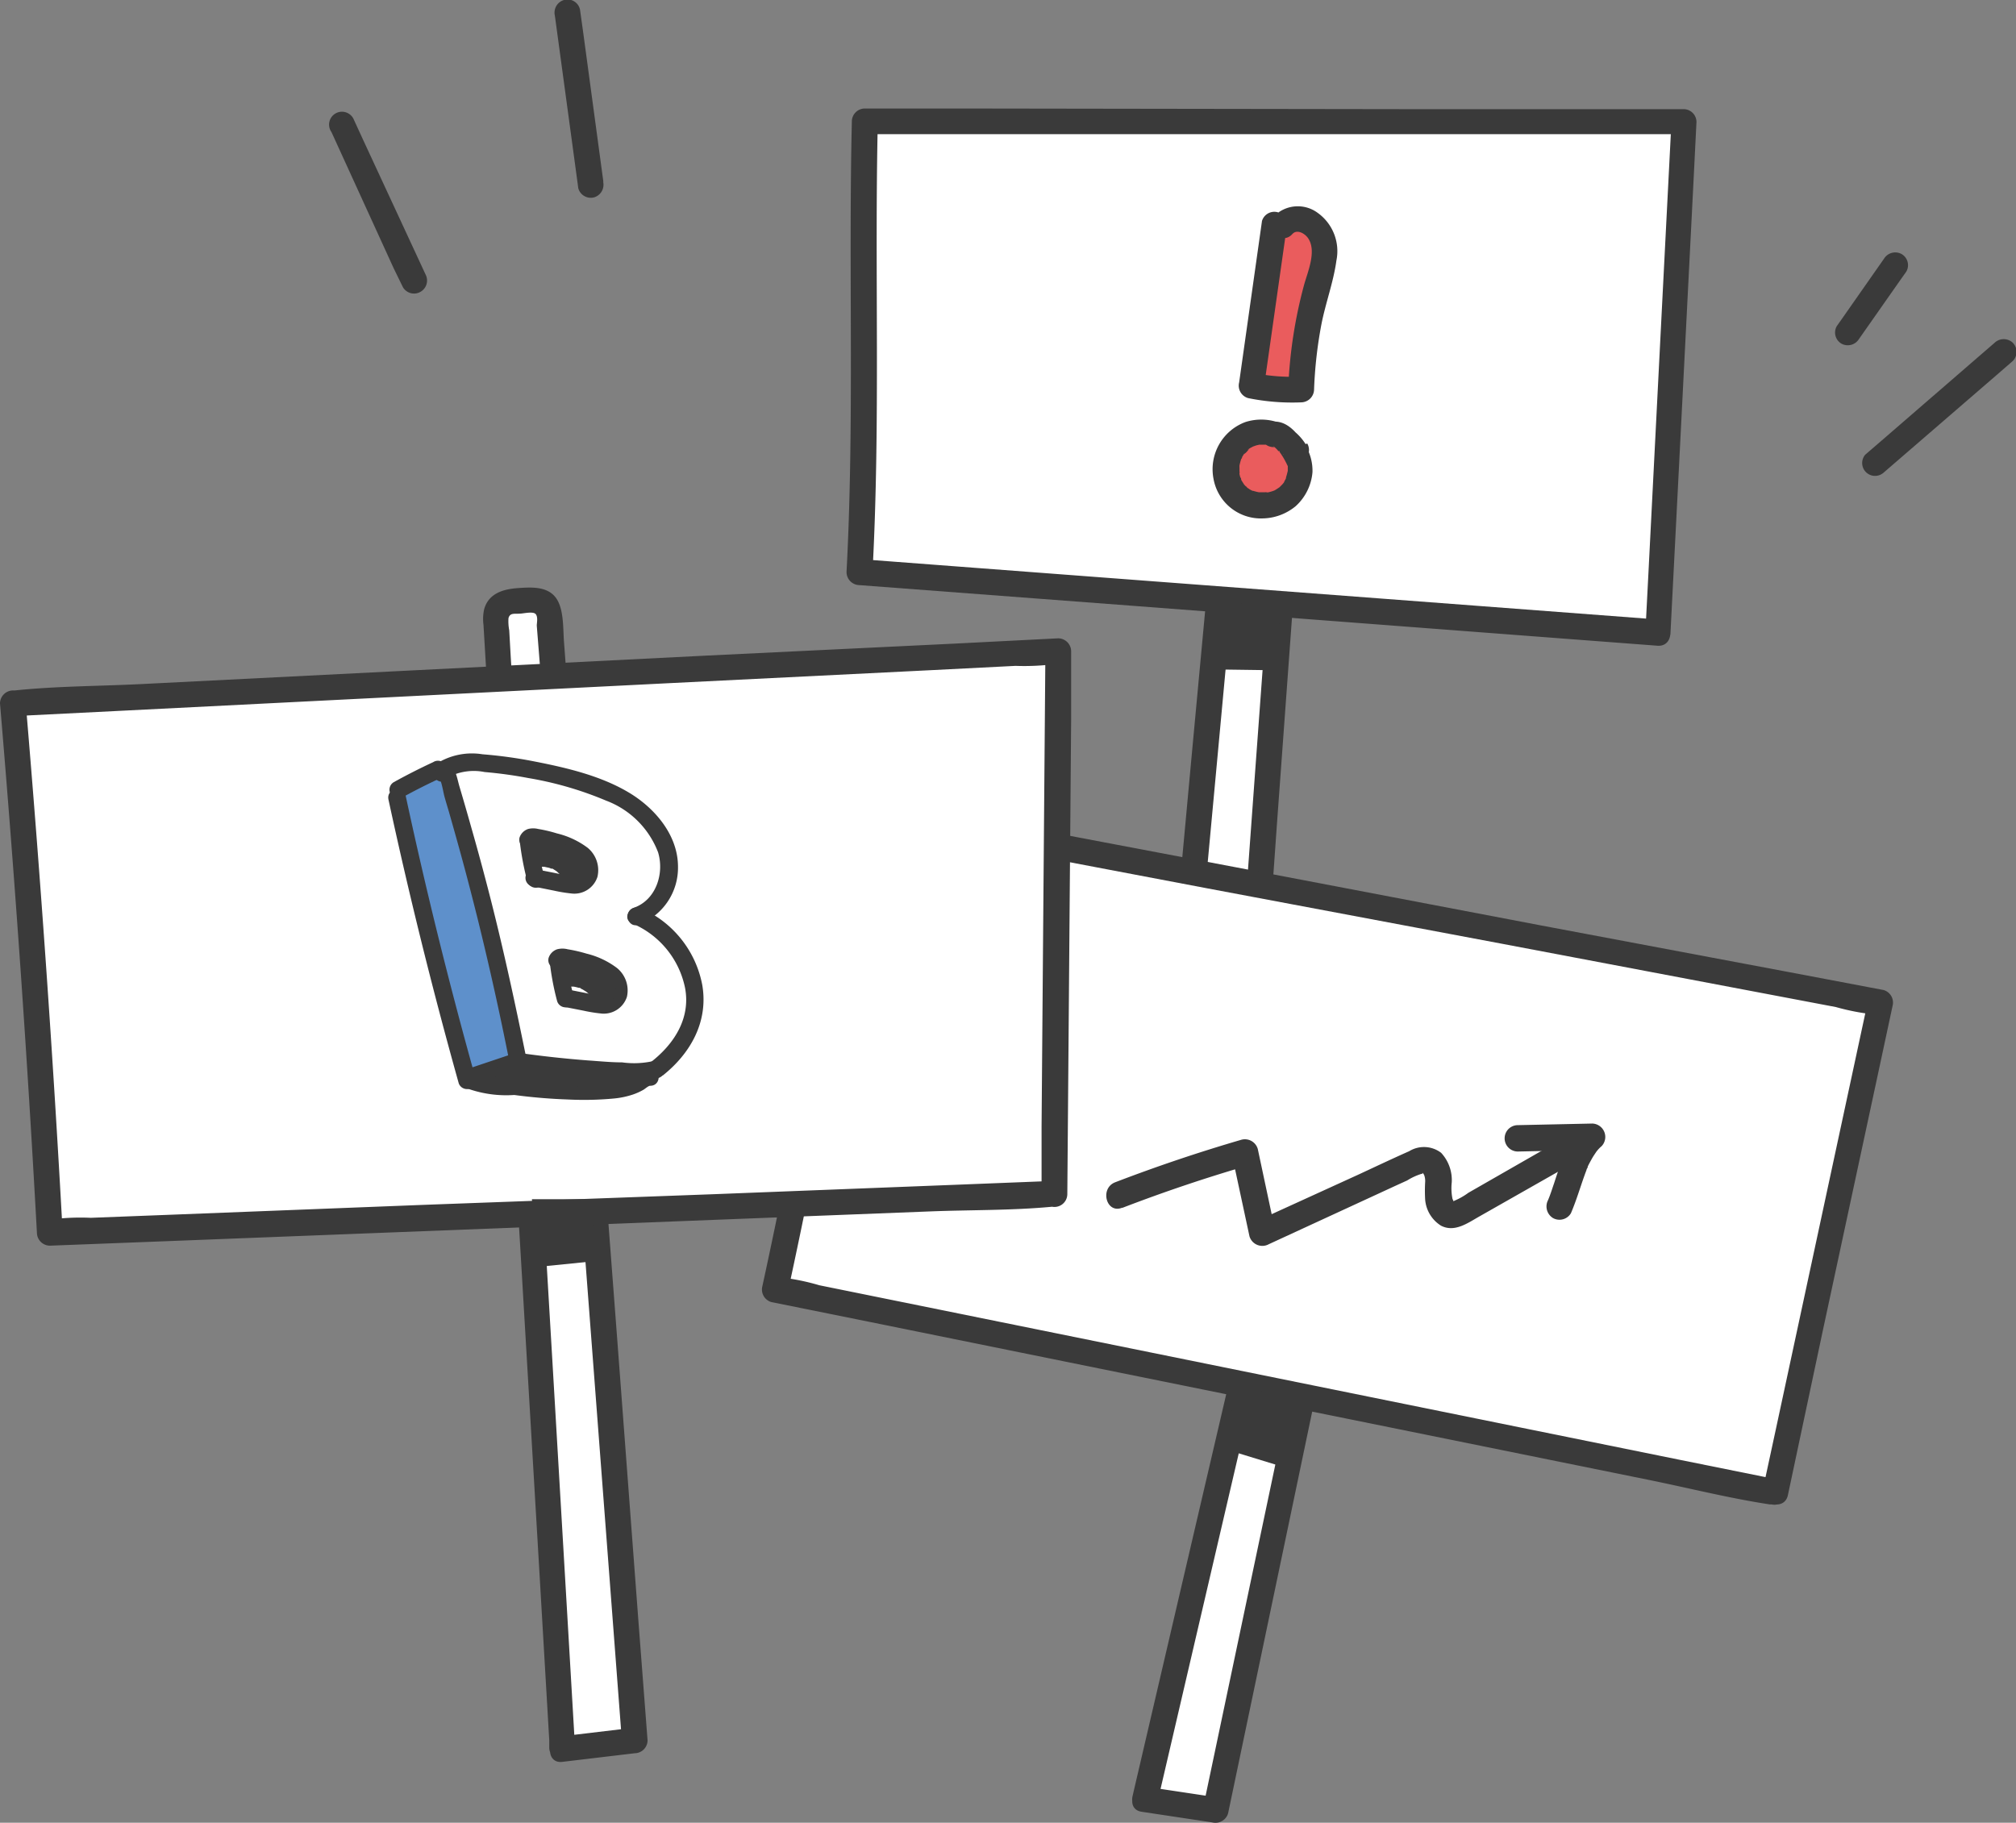 <svg xmlns="http://www.w3.org/2000/svg" viewBox="0 0 189.47 171.33"><rect x="0" y="0" width="189.47" height="171.33" fill="#808080" stroke="none"/><defs><style>.cls-1{fill:#fff;}.cls-2{fill:#3a3a3a;}.cls-3{fill:#ea5c5d;}.cls-4{fill:#5e90cb;}</style></defs><g id="Layer_2" data-name="Layer 2"><g id="Ebene_1" data-name="Ebene 1"><path class="cls-1" d="M109.49,111.45l8.73-94.38a1.41,1.41,0,0,1,1.46-1.36l2.18.09a1.39,1.39,0,0,1,1.35,1.46l-6.87,94.13Z"/><path class="cls-2" d="M110.69,111.45l.89-9.61,2.13-23,2.56-27.62,2.17-23.5.69-7.45.2-2.18c0-.21,0-.82.09-1,.31-.43,2.41-.29,2.59.18a3.21,3.21,0,0,1-.07.92l-.4,5.41-1.53,21L118,72l-1.82,25-1,13.73,0,.65,1.2-1.21-6.85.06a1.21,1.21,0,0,0,0,2.42l6.85-.07a1.23,1.23,0,0,0,1.21-1.2l.73-10L120,77.61l2.06-28.24,1.69-23.16.5-6.84c.1-1.39.48-3-.69-4.08-.86-.81-2.06-.71-3.15-.76a3,3,0,0,0-3,1.19,4,4,0,0,0-.47,1.86l-.44,4.81L114.6,43.06,112,71l-2.36,25.6-1.32,14.23-.06.66C108.14,113,110.55,113,110.69,111.45Z"/><path class="cls-1" d="M155.82,59.44l-75-5.68c.88-16.24.09-25.33.5-42.35l77,.1Z"/><path class="cls-2" d="M155.82,58.23,130.31,56.3,90,53.25l-9.22-.7L82,53.76c.76-14.11.18-28.23.5-42.35l-1.2,1.2,26.1,0,41.33,0,9.57,0-1.21-1.21-.83,16.23-1.31,25.74-.31,6C154.53,61,157,61,157,59.44l.83-16.23,1.31-25.74.3-6a1.21,1.21,0,0,0-1.2-1.21l-26.11,0-41.33-.06H81.27a1.22,1.22,0,0,0-1.21,1.21c-.33,14.12.25,28.24-.5,42.35A1.23,1.23,0,0,0,80.77,55l25.51,1.93L146.6,60l9.22.7C157.37,60.77,157.36,58.35,155.82,58.23Z"/><path class="cls-3" d="M119.76,21.13l-2.15,15.13a18.23,18.23,0,0,0,4.66.36,42,42,0,0,1,1.55-9.89c.42-1.47.91-3,.39-4.47s-2.65-2.28-3.6-1.09"/><path class="cls-2" d="M118.6,20.81l-2.14,15.13a1.22,1.22,0,0,0,.84,1.48,20.73,20.73,0,0,0,5,.4,1.23,1.23,0,0,0,1.2-1.2,40.64,40.64,0,0,1,.69-6.13c.39-2,1.14-4,1.41-6A4.43,4.43,0,0,0,123.83,20a3.14,3.14,0,0,0-4.07.3c-1,1.15.66,2.85,1.7,1.7.46-.52,1.3,0,1.57.54.67,1.22-.15,3.07-.48,4.28a43.65,43.65,0,0,0-1.48,9.78l1.2-1.2a18.07,18.07,0,0,1-4.34-.32l.84,1.48,2.15-15.13a1.24,1.24,0,0,0-.84-1.48,1.21,1.21,0,0,0-1.48.84Z"/><path class="cls-3" d="M121.66,42.35a3.51,3.51,0,1,0-.31,3.94,3.34,3.34,0,0,0,.72-2.85c-.32-.88-1.55-2.89-2.45-2.64"/><path class="cls-2" d="M122.7,41.74a4.92,4.92,0,0,0-5.65-2.07,4.73,4.73,0,0,0-3,5.34,4.52,4.52,0,0,0,4.6,3.72,5,5,0,0,0,3.12-1.15,4.85,4.85,0,0,0,1.58-3.19,4.57,4.57,0,0,0-1-3c-.69-1-1.68-2-3-1.71a1.19,1.19,0,0,0-.83,1.47,1.22,1.22,0,0,0,1.47.84c.11,0,.09,0-.18,0,0,0,.13,0-.07,0s0,0,0,0-.27-.16-.14-.06l.08,0,.1.07c.1,0-.19-.17-.1-.08s.23.22.34.33l.17.2c.13.16-.06-.05,0-.07s.07.1.08.12a6.81,6.81,0,0,1,.57.93c.07.12.12.26.19.38a1,1,0,1,0,0-.1,1.42,1.42,0,0,1,0,.16l0,.08c0-.17,0,.12,0,.18s0,.09,0,.13.05-.22,0,0-.11.44-.18.66c0,0-.07.16,0,0s0,0,0,.07l-.15.27c0,.09-.11.17-.17.26s.07-.09.07-.08-.11.12-.13.14l-.19.19-.11.1s.2-.13.09-.07-.31.21-.48.3l-.14.06s.23-.08.11-.05a2.67,2.67,0,0,1-.26.09l-.26.07s-.38.07-.18,0-.09,0-.14,0h-.54l-.15,0s.26.05.09,0a4.39,4.39,0,0,1-.52-.13.58.58,0,0,0-.14,0s.27.13.07,0l-.27-.14a1.7,1.7,0,0,0-.22-.15c-.11-.06.1.06.09.07l-.12-.09c0-.06-.11-.11-.16-.16l-.11-.12c-.15-.15.1.16,0,0s-.19-.29-.28-.45,0,.17,0,0-.07-.19-.1-.29l-.06-.25a.52.52,0,0,1,0-.11c0-.21,0,.07,0,.09a.77.77,0,0,0,0-.26V44a2.28,2.28,0,0,1,0-.26c0-.22-.06.25,0,0s.09-.37.15-.55a.6.6,0,0,0,0-.14s-.11.22,0,.11.08-.16.12-.24l.14-.22a1.48,1.48,0,0,0,.08-.13c.08-.12-.15.17,0,.07s.26-.25.37-.38-.19.13-.06,0l.09-.07a2.2,2.2,0,0,1,.26-.15l.13-.07c.19-.1-.18.06,0,0l.28-.1.3-.07c.26-.06-.22,0,0,0s.4,0,.61,0c.05,0,.22,0,0,0s0,0,.06,0l.3.06.29.09.1,0c.14,0-.23-.11,0,0s.36.19.53.3a.62.62,0,0,0,.12.09s-.2-.16-.07,0a2.61,2.61,0,0,1,.24.23l.08.08.05.06h0c-.07,0-.06-.09,0,0l.12.19a1.2,1.2,0,0,0,2.08-1.21Z"/><path class="cls-1" d="M107.61,169.13l18.11-77.75a1.39,1.39,0,0,1,1.64-1.08l2.09.42a1.39,1.39,0,0,1,1.08,1.64l-16.27,77.78Z"/><path class="cls-2" d="M108.77,169.45l6.29-27,9.79-42,1.44-6.2a8.83,8.83,0,0,1,.59-2.52c.27-.39.51-.2,1-.1.3.06,1.39.11,1.52.42.06.13-.12.57-.14.7l-.93,4.45-8.36,39.94L113.2,169.3l-.11.52,1.49-.84-6.65-1c-1.52-.24-2.18,2.09-.64,2.32l6.64,1a1.24,1.24,0,0,0,1.49-.85l5.94-28.37,8.88-42.45,1.13-5.41c.3-1.42.8-3-.5-4.1-1.12-1-4.08-1.43-5.29-.58a3,3,0,0,0-1.1,1.83c-.31,1.27-.59,2.55-.89,3.82l-9.31,40-7.71,33.08-.13.57C106.09,170.32,108.42,171,108.77,169.45Z"/><path class="cls-1" d="M166.82,140.26l-94-19.06c3.4-15.58,5.66-28.59,8.72-45l95.18,18Z"/><path class="cls-2" d="M167.14,139.09l-9.36-1.89-22.47-4.56-27-5.48-23.52-4.77L77,120.81a21,21,0,0,0-3.66-.74.86.86,0,0,1-.17,0l.85,1.48c3.25-14.93,5.92-30,8.72-45l-1.49.84,9.45,1.79,22.7,4.31L141,88.68l23.74,4.5,7.8,1.48a21.65,21.65,0,0,0,3.74.71l.16,0-.84-1.49-3.35,15.57-5.31,24.71-1.24,5.75c-.32,1.51,2,2.16,2.33.64L171.33,125l5.31-24.71,1.23-5.74a1.23,1.23,0,0,0-.84-1.49l-9.45-1.79L144.89,87,117.3,81.74l-23.74-4.5c-3.83-.72-7.68-1.63-11.54-2.19a.76.76,0,0,1-.16,0,1.23,1.23,0,0,0-1.49.85c-2.8,15-5.47,30.07-8.72,45a1.23,1.23,0,0,0,.84,1.49l9.36,1.89,22.47,4.56,27.05,5.48,23.51,4.77c3.8.77,7.62,1.74,11.45,2.32l.16,0C168,141.73,168.66,139.4,167.14,139.09Z"/><path class="cls-2" d="M105.47,113.54q5.85-2.25,11.87-4l-1.53-.87,1.62,7.54a1.26,1.26,0,0,0,1.82.74l9.41-4.34,2.47-1.14,1.12-.51a5.77,5.77,0,0,1,1.34-.62c.24,0,0-.28.25.09a1.61,1.61,0,0,1,.1.69,14.6,14.6,0,0,0,0,1.62,3.19,3.19,0,0,0,1.49,2.47c1.26.65,2.47-.22,3.54-.83l9.31-5.29a1.24,1.24,0,0,0-1.26-2.14L138,112.12a6.28,6.28,0,0,1-1.3.74c-.09,0,0,.24-.19-.17a5.09,5.09,0,0,1-.07-1.56,3.76,3.76,0,0,0-1-2.77,2.66,2.66,0,0,0-3-.15c-1.58.7-3.14,1.44-4.71,2.17L118,114.82l1.82.74L118.21,108a1.26,1.26,0,0,0-1.53-.87q-6,1.75-11.87,4c-1.48.57-.84,3,.66,2.39Z"/><path class="cls-2" d="M142.64,108.24l7-.15-.88-2.12a9,9,0,0,0-2.09,3.47c-.23.6-.42,1.2-.62,1.81-.1.28-.19.57-.29.85s-.11.31-.17.46-.21.52-.09.23a1.28,1.28,0,0,0,.45,1.7,1.25,1.25,0,0,0,1.69-.45c.51-1.19.87-2.43,1.31-3.65l.16-.43c0-.06.05-.13.08-.19.09-.22,0,.11,0,0s.25-.54.39-.8.31-.5.47-.74-.14.16,0,0l.15-.18a3.34,3.34,0,0,1,.33-.32,1.26,1.26,0,0,0-.88-2.12l-7,.15a1.24,1.24,0,1,0,0,2.48Z"/><path class="cls-1" d="M52.84,164.36,46.6,58.05a1.41,1.41,0,0,1,1.31-1.51l2.17-.15a1.41,1.41,0,0,1,1.51,1.31l8.06,105.85Z"/><path class="cls-2" d="M54.05,164.36l-.63-10.77L51.9,127.68l-1.83-31L48.52,70.2,48,61.74l-.14-2.49a4.48,4.48,0,0,1-.07-1.15c.15-.52.55-.38,1.07-.42.33,0,1.27-.25,1.5.06s.07.88.09,1.1L50.94,65l1.8,23.7,2.35,30.77,2.13,28,1.17,15.4.06.72,1.2-1.2-6.81.81c-1.52.18-1.54,2.6,0,2.41l6.81-.81a1.22,1.22,0,0,0,1.21-1.21L60,152.37l-2-26.6-2.4-31.6L53.58,68,53,60.25c-.09-1.26,0-3.14-.82-4.14s-2.24-.92-3.52-.83-2.74.45-3.16,2a4.22,4.22,0,0,0-.06,1.46l.33,5.56,1.37,23.36L49,119l1.69,28.67.93,15.9,0,.75C51.73,165.91,54.14,165.92,54.05,164.36Z"/><path class="cls-1" d="M99.05,112.21,4.68,115.88Q3.35,91.52,1.21,66.12l98.25-5Z"/><path class="cls-2" d="M99.05,111l-9.36.37-22.59.88-27.22,1-23.55.92-7.8.3a21.51,21.51,0,0,0-3.68.15,1,1,0,0,1-.17,0l1.21,1.21Q4.53,91,2.42,66.12l-1.21,1.2L11,66.83l23.39-1.18,28.42-1.43L87.38,63l8.06-.41a22.48,22.48,0,0,0,3.85-.19.47.47,0,0,1,.17,0l-1.21-1.21-.14,17.3-.22,27.43,0,6.32a1.21,1.21,0,0,0,2.42,0l.14-17.3.22-27.43,0-6.32A1.23,1.23,0,0,0,99.46,60l-9.79.5L66.28,61.63,37.87,63.06,13.3,64.3c-4,.2-8,.19-11.91.6H1.21A1.23,1.23,0,0,0,0,66.12Q2.11,91,3.47,115.88a1.23,1.23,0,0,0,1.21,1.21l9.36-.36,22.59-.88,27.23-1.06,23.54-.92c3.8-.15,7.69-.08,11.48-.44h.17C100.6,113.36,100.61,110.94,99.05,111Z"/><path class="cls-1" d="M59.74,75.94A17,17,0,0,0,54,73.36a43,43,0,0,0-8.92-1.65,5.11,5.11,0,0,0-3.45.64l-4.36,2.59q2.89,13.44,6.61,26.69l.35-.25a49.54,49.54,0,0,0,11.9,1.15,7.54,7.54,0,0,0,4.29-1.06c.19-.15.42-.32.65-.24l.58-.71c4.79-3.68,3.78-7.88,2.84-9.9a9.17,9.17,0,0,0-4.69-4.53,4.86,4.86,0,0,0,3-4.9A7.48,7.48,0,0,0,59.74,75.94ZM56.33,93.19a.42.42,0,0,1-.12.28.45.45,0,0,1-.29.12.52.52,0,0,1-.22.07,3.87,3.87,0,0,1-2.14-.36.41.41,0,0,1,0-.7l.16-.07a.47.47,0,0,1,.06-.15.41.41,0,0,1,.55-.14.28.28,0,0,1,.09.07,1.63,1.63,0,0,1,.66,0,1.5,1.5,0,0,1,.78.47h.06C56.15,92.76,56.32,93,56.33,93.19Zm-3-11.78a.49.49,0,0,1,.1.36,1,1,0,0,1,.11.17.41.41,0,0,1-.33.6.47.47,0,0,1-.42.14,4.9,4.9,0,0,1-.55-.13,1.56,1.56,0,0,1-1.52-1.06,0,0,0,0,0,0,0l-.12-.17a.62.62,0,0,1-.06-.64.46.46,0,0,1,.14-.17l.11-.08.05,0a.4.4,0,0,1,.61.51A1.77,1.77,0,0,1,53.28,81.41Z"/><polygon class="cls-4" points="37.26 73.43 44.31 101.44 48.29 99.38 42.55 72.69 37.26 73.43"/><path class="cls-2" d="M44.43,102.05l4.45-1.48a.83.83,0,1,0-.44-1.6L44,100.46a.85.85,0,0,0-.58,1,.84.84,0,0,0,1,.57Z"/><path class="cls-2" d="M49.45,99.39c-1-4.92-2.06-9.83-3.29-14.69-.6-2.36-1.23-4.7-1.89-7-.35-1.25-.71-2.49-1.08-3.74-.25-.83-.34-1.83-1.15-2.29a.83.83,0,0,0-1,.13,1,1,0,0,0-.3,1.07.84.84,0,0,0,.8.61h.11c1.06.09,1.05-1.56,0-1.66h-.11l.79.61,0-.16-.21.8.11-.1-1,.13c.25.14.45,1.48.54,1.77.13.47.27.93.41,1.4.31,1.09.62,2.18.92,3.27.63,2.26,1.22,4.54,1.79,6.82q1.66,6.72,3,13.51c.21,1,1.8.6,1.6-.44Z"/><path class="cls-2" d="M44.71,101.41Q41,88.17,38.11,74.72c-.23-1-1.82-.6-1.6.44q2.9,13.44,6.61,26.69a.83.83,0,0,0,1.59-.44Z"/><path class="cls-2" d="M37.84,74.94c1.21-.67,2.45-1.29,3.71-1.87a.83.83,0,1,0-.84-1.43c-1.25.58-2.49,1.21-3.7,1.88a.82.82,0,1,0,.83,1.42Z"/><path class="cls-2" d="M48.54,100.59q3.39.48,6.8.74,1.65.12,3.3.18a8.56,8.56,0,0,0,3.27-.19c1-.36.56-2-.44-1.6a8.18,8.18,0,0,1-3,.14c-1.06,0-2.12-.11-3.17-.18Q52.15,99.44,49,99a.85.85,0,0,0-1,.57.83.83,0,0,0,.57,1Z"/><path class="cls-2" d="M44.05,102.17a51.77,51.77,0,0,0,9.36,1.18,30,30,0,0,0,4.35-.1,8,8,0,0,0,1.76-.38,5.74,5.74,0,0,0,.91-.41c.18-.09.51-.41.68-.4,1.06,0,1.06-1.62,0-1.65-.63,0-1,.34-1.51.62a5.19,5.19,0,0,1-1.79.56,24.92,24.92,0,0,1-4.23.11,49.65,49.65,0,0,1-9.09-1.12c-1-.23-1.48,1.37-.44,1.59Z"/><path class="cls-2" d="M47.22,101.55a37.1,37.1,0,0,0,13.61.52c.94-.14.69-1.62-.22-1.62A81,81,0,0,1,47,99.67a.83.83,0,0,0-.63,1.51,4.59,4.59,0,0,0,2.33.65c1,.12,2.06.24,3.1.34q3,.3,6.08.47V101l-1,0a.83.83,0,0,0,0,1.65l1,0c1.07,0,1-1.59,0-1.65-1.85-.11-3.7-.24-5.54-.42-.9-.09-1.8-.18-2.7-.29a5.15,5.15,0,0,1-2.44-.52l-.64,1.51a84.21,84.21,0,0,0,14,.83l-.22-1.62A35,35,0,0,1,47.65,100c-1-.23-1.47,1.36-.43,1.6Z"/><path class="cls-2" d="M46.77,100.43a1,1,0,0,0-.55-.41.9.9,0,0,0-.76.16.91.91,0,0,0-.23,1.21c.36.54,1.14.55,1.73.65,1.16.19,2.33.35,3.5.47a.82.82,0,0,0,.82-.82.85.85,0,0,0-.82-.83l-1.11-.13-.31,0-.14,0-.53-.07-1.06-.17-.53-.1-.31,0-.13,0c-.19,0-.09,0,.29.26l.11.42v0l-.11.42-.08.11-.36.21h-.38l-.49-.38,0,0a.83.83,0,0,0,1.43-.84Z"/><path class="cls-2" d="M43.61,102.2a10.85,10.85,0,0,0,4.92.71,14.81,14.81,0,0,1,4.88.26.83.83,0,0,0,.44-1.59,14.26,14.26,0,0,0-4.83-.34,10.29,10.29,0,0,1-4.58-.47.85.85,0,0,0-1.13.3.84.84,0,0,0,.3,1.13Z"/><path class="cls-2" d="M62.27,101.11C64.93,99,66.59,96,66,92.58a9.86,9.86,0,0,0-5.77-7.21c-1-.43-1.81,1-.84,1.42a8.4,8.4,0,0,1,5,6.1c.53,2.89-1.09,5.32-3.29,7-.84.65.34,1.82,1.17,1.17Z"/><path class="cls-2" d="M60,86.92a5.71,5.71,0,0,0,3.72-5.45c0-2.85-2-5.3-4.29-6.77-2.7-1.72-6.06-2.51-9.17-3.12a42.62,42.62,0,0,0-4.91-.68,6.24,6.24,0,0,0-4.07.73c-.88.59,0,2,.84,1.43a5.18,5.18,0,0,1,3.43-.49,40,40,0,0,1,4.08.56,32.69,32.69,0,0,1,7.34,2.13,8.38,8.38,0,0,1,4.88,4.86c.6,2-.2,4.48-2.29,5.21-1,.34-.57,1.94.44,1.59Z"/><path class="cls-2" d="M53.11,94.66l1.73.34a14.24,14.24,0,0,0,1.59.26,2.29,2.29,0,0,0,2.49-1.56A2.72,2.72,0,0,0,58,91a7.76,7.76,0,0,0-2.87-1.36,13.74,13.74,0,0,0-1.77-.41,2,2,0,0,0-1,0,1.27,1.27,0,0,0-.8.81.82.82,0,0,0,.58,1,.85.85,0,0,0,1-.57l-.11.15a.23.23,0,0,1-.16.17s-.07,0,0,0c-.14,0,0,0,.05,0s.13,0,0,0h.06l.41.08c.42.09.84.19,1.25.32s.79.26,1.18.41c.15.06.07,0,0,0l.11,0,.23.11a4.48,4.48,0,0,1,.47.28c.11.07,0,0,.09.07a1.49,1.49,0,0,1,.18.17s.15.18.09.09a2.53,2.53,0,0,1,.13.22c.06.11,0-.11,0,0l0,.11a1.6,1.6,0,0,1,.05.21c0-.14,0,0,0,.07v.11c0,.11,0-.1,0,0a1.46,1.46,0,0,0-.05.2c0,.09,0,0,0,0l0,.09c0,.08,0,0,0,0l-.07.07c-.06.06,0,0,0,0l-.13.08c.11-.06-.08,0-.14,0l-.11,0s.11,0,0,0a5,5,0,0,1-.55,0h0l-.1,0-.29,0-.74-.15-1.57-.31a.83.83,0,0,0-.44,1.6Z"/><path class="cls-2" d="M53.92,93.66c-.16-.58-.3-1.17-.41-1.76-.06-.3-.11-.6-.15-.89l0-.21c0-.23,0,.18,0-.06l-.06-.48a.83.83,0,0,0-.24-.58.81.81,0,0,0-.58-.25.84.84,0,0,0-.83.83,25,25,0,0,0,.71,3.84.83.83,0,0,0,1.6-.44Z"/><path class="cls-2" d="M53.45,91.85l.13,0,.12,0,.39.07a8,8,0,0,1,.81.2c.25.07.5.16.75.25l.18.08c-.11,0,0,0,.06,0l.39.19a.84.84,0,0,0,1.13-.29.85.85,0,0,0-.3-1.14,10.24,10.24,0,0,0-4-1.13.85.85,0,0,0-.8.61.82.82,0,0,0,.38.93A19.21,19.21,0,0,0,56.55,93a.83.83,0,1,0,.44-1.6l-3.52-1.21a.85.85,0,0,0-.94.38.86.86,0,0,0,.13,1,4.45,4.45,0,0,0,2.42,1.15,5.44,5.44,0,0,1,.54.15.84.84,0,0,1,.14.06h0a1.74,1.74,0,0,1,.27.14l.1.06.06,0c-.1-.08,0,0,0,0l.09.08s.1.15,0,0,0,0,0,0a.6.6,0,0,1,.06.11l0-.07a.29.29,0,0,1,0,.09l1.39-.8a7.64,7.64,0,0,0-5-2.25.83.83,0,0,0-.22,1.63c.36.08.71.18,1,.29l.52.19c.19.07-.1,0,0,0l.14.06.24.12.45.28,0,0c-.1-.07,0,0,.05,0l.19.17.17.19c.08.1,0,0,0,0s.07.09.08.11a2.39,2.39,0,0,1,.12.22c.06.1,0,0,0,0a.49.49,0,0,1,.06.17l1.51-.64a4.53,4.53,0,0,0-1.75-1.75A4.37,4.37,0,0,0,53,91.09a.85.85,0,0,0-.82.83.82.82,0,0,0,.82.82,5.15,5.15,0,0,1,.55,0h.36c.12,0-.16,0,0,0a3.57,3.57,0,0,1,.47.11s.21,0,.2.07l0,0,.12.06c.13.06.24.15.37.22s-.12-.1,0,0l.09.07.19.17a3.65,3.65,0,0,1,.31.36c-.12-.15,0,0,.08.11l.16.25a.83.83,0,0,0,1,.33.82.82,0,0,0,.48-1c-.62-1.82-2.51-2.53-4.22-3l-.22,1.63.28,0h.14c-.18,0,0,0,0,0l.55.11.58.17.26.1h0l.16.07a5.62,5.62,0,0,1,1,.58,1.88,1.88,0,0,1,.23.16h0l.11.09c.16.14.32.28.47.43A.83.83,0,0,0,58,93.1a3,3,0,0,0-2.15-1.86c-.4-.12-.82-.2-1.22-.32l-.31-.11h0l-.17-.09-.11-.06s-.16-.12-.07,0L54,90.57l-.13-.14L53,91.81,56.55,93l.44-1.6c-.61-.14-1.22-.31-1.82-.51l-.84-.31-.23-.1c-.25-.1.14.07-.11,0l-.45-.2-.41,1.54.47,0h.06l.19,0q.45.09.9.21a7.92,7.92,0,0,1,.82.28s.17.07.06,0l.22.1.43.21.83-1.43a10.59,10.59,0,0,0-3.66-1.07.82.82,0,0,0-.82.83.84.84,0,0,0,.82.82Z"/><path class="cls-2" d="M50.34,83.37l1.74.35a14.06,14.06,0,0,0,1.58.26,2.28,2.28,0,0,0,2.49-1.56,2.73,2.73,0,0,0-.92-2.73,7.86,7.86,0,0,0-2.88-1.35,13.39,13.39,0,0,0-1.77-.42,2,2,0,0,0-.94,0,1.29,1.29,0,0,0-.81.8.83.83,0,0,0,.58,1,.86.86,0,0,0,1-.58l-.12.16a.23.23,0,0,1-.16.17s-.06,0,0,0c-.14,0,0,0,0,0s.14,0,0,0,0,0,.06,0l.4.08c.42.09.84.19,1.25.32s.79.26,1.18.41c.16.06.07,0,0,0l.12.06.22.11a2.78,2.78,0,0,1,.47.28c.12.07,0,0,.1.07l.18.17s.14.18.08.09a2.53,2.53,0,0,1,.13.22c.07.11,0-.11,0,0a.42.42,0,0,0,0,.1c0,.07,0,.15,0,.22,0-.14,0,0,0,.07s0,.08,0,.11,0-.1,0,0l-.06.2c0,.09,0,0,0,0l-.06.09c0,.07,0,0,0,0a.6.6,0,0,1-.08.08c-.06.06,0,0,0,0l-.14.08c.11-.06-.08,0-.13,0l-.12,0s.12,0,0,0a3.25,3.25,0,0,1-.54,0s-.14,0-.06,0l-.1,0-.29-.05-.73-.15-1.58-.31a.82.82,0,0,0-.44,1.59Z"/><path class="cls-2" d="M51.15,82.38c-.16-.59-.29-1.17-.41-1.76l-.15-.9,0-.2c0-.23,0,.17,0-.06L50.5,79a1,1,0,0,0-.24-.59.87.87,0,0,0-.59-.24.84.84,0,0,0-.83.83,26.5,26.5,0,0,0,.72,3.84.82.82,0,0,0,1.59-.44Z"/><path class="cls-2" d="M50.69,80.57s.22,0,.12,0l.13,0,.39.07c.27.06.54.12.8.2s.51.16.75.26l.19.07c-.11,0,0,0,0,0l.39.19a.86.86,0,0,0,1.14-.3.84.84,0,0,0-.3-1.13,10.33,10.33,0,0,0-4-1.13.83.83,0,0,0-.8.61.86.86,0,0,0,.38.93,18.86,18.86,0,0,0,3.85,1.33.82.82,0,0,0,1-.57.85.85,0,0,0-.57-1L50.7,78.93a.83.83,0,0,0-.93.38.86.86,0,0,0,.12,1,4.48,4.48,0,0,0,2.43,1.15,4.61,4.61,0,0,1,.53.15l.15,0s-.13,0,0,0l.27.14.1.07s.17.11.07,0l.05,0,.08.09s.1.14.05,0,0,.05,0,.06.06.08.05.1-.05-.12,0-.06l0,.09,1.38-.81a7.63,7.63,0,0,0-5-2.24.82.82,0,0,0-.22,1.62q.52.14,1,.3l.52.19c.18.07-.11,0,0,0l.14.06.24.12a3.4,3.4,0,0,1,.45.28l0,0c-.1-.07,0,0,0,0a1.54,1.54,0,0,1,.19.17l.17.19c.08.09,0,0,0,0a.5.5,0,0,1,.08.12,2.53,2.53,0,0,1,.13.22c0,.1,0,0,0,0s0,.12.06.17L54.42,82a4.67,4.67,0,0,0-1.75-1.75,4.38,4.38,0,0,0-2.44-.43.83.83,0,1,0,0,1.65,4.89,4.89,0,0,1,.54,0h.36c.12,0-.15,0,0,0l.46.1s.21.06.21.08-.17-.08,0,0l.12,0c.13.07.25.16.37.23s-.11-.1,0,0l.08.07.19.18c.11.11.22.23.32.35-.12-.15,0,.06.07.11l.16.25a.83.83,0,0,0,1.51-.63c-.61-1.83-2.5-2.53-4.21-3l-.22,1.62.28,0,.14,0c-.18,0,0,0,0,0a5.54,5.54,0,0,1,.56.11c.19,0,.38.1.57.17l.27.1c.07,0,.07,0,0,0l.16.08a6.7,6.7,0,0,1,1,.57l.23.17h0l.11.09.46.43a.83.83,0,0,0,1.38-.8A2.94,2.94,0,0,0,53.11,80c-.4-.13-.81-.2-1.22-.32l-.3-.11c.06,0,.1,0,0,0l-.17-.09-.11-.06-.07,0c.09.07,0,0-.06-.06a1.85,1.85,0,0,1-.14-.14l-.8,1.39,3.53,1.2.44-1.59a18.09,18.09,0,0,1-1.82-.51c-.29-.1-.57-.2-.85-.32l-.23-.09-.1,0L50.78,79l-.42,1.54.48,0c-.13,0,0,0,0,0l.2,0c.3.06.6.13.89.21a8.09,8.09,0,0,1,.83.28s.17.07.06,0l.22.1.42.21L54.35,80a10.71,10.71,0,0,0-3.66-1.07.82.82,0,0,0-.83.82.85.85,0,0,0,.83.83Z"/><path class="cls-2" d="M40,25.81,34.06,13l-.83-1.81a1.21,1.21,0,1,0-2.08,1.22L37,25.22,37.87,27a1.21,1.21,0,0,0,1.65.43A1.22,1.22,0,0,0,40,25.81Z"/><path class="cls-2" d="M177,44.45l10.65-9.2,1.52-1.32a1.22,1.22,0,0,0,0-1.71,1.24,1.24,0,0,0-1.71,0l-10.64,9.21-1.52,1.31a1.21,1.21,0,0,0,1.7,1.71Z"/><path class="cls-2" d="M174.71,31.87l3.89-5.55.56-.79a1.21,1.21,0,0,0-.44-1.65,1.24,1.24,0,0,0-1.65.43l-3.89,5.56-.55.78a1.21,1.21,0,0,0,.43,1.65,1.24,1.24,0,0,0,1.65-.43Z"/><path class="cls-2" d="M56.71,17.11,54.79,2.9l-.28-2A1.2,1.2,0,0,0,53,0a1.24,1.24,0,0,0-.85,1.48l1.93,14.22.27,2a1.22,1.22,0,0,0,1.49.85,1.24,1.24,0,0,0,.84-1.49Z"/><polygon class="cls-2" points="50.57 119.08 56.35 118.5 55.49 112.72 49.99 112.72 50.57 119.08"/><polygon class="cls-2" points="114.62 62.93 120.43 63.01 120.22 57.16 114.76 56.55 114.62 62.93"/><polygon class="cls-2" points="114.63 136.06 120.18 137.76 121.62 132.09 116.56 129.97 114.63 136.06"/></g></g></svg>